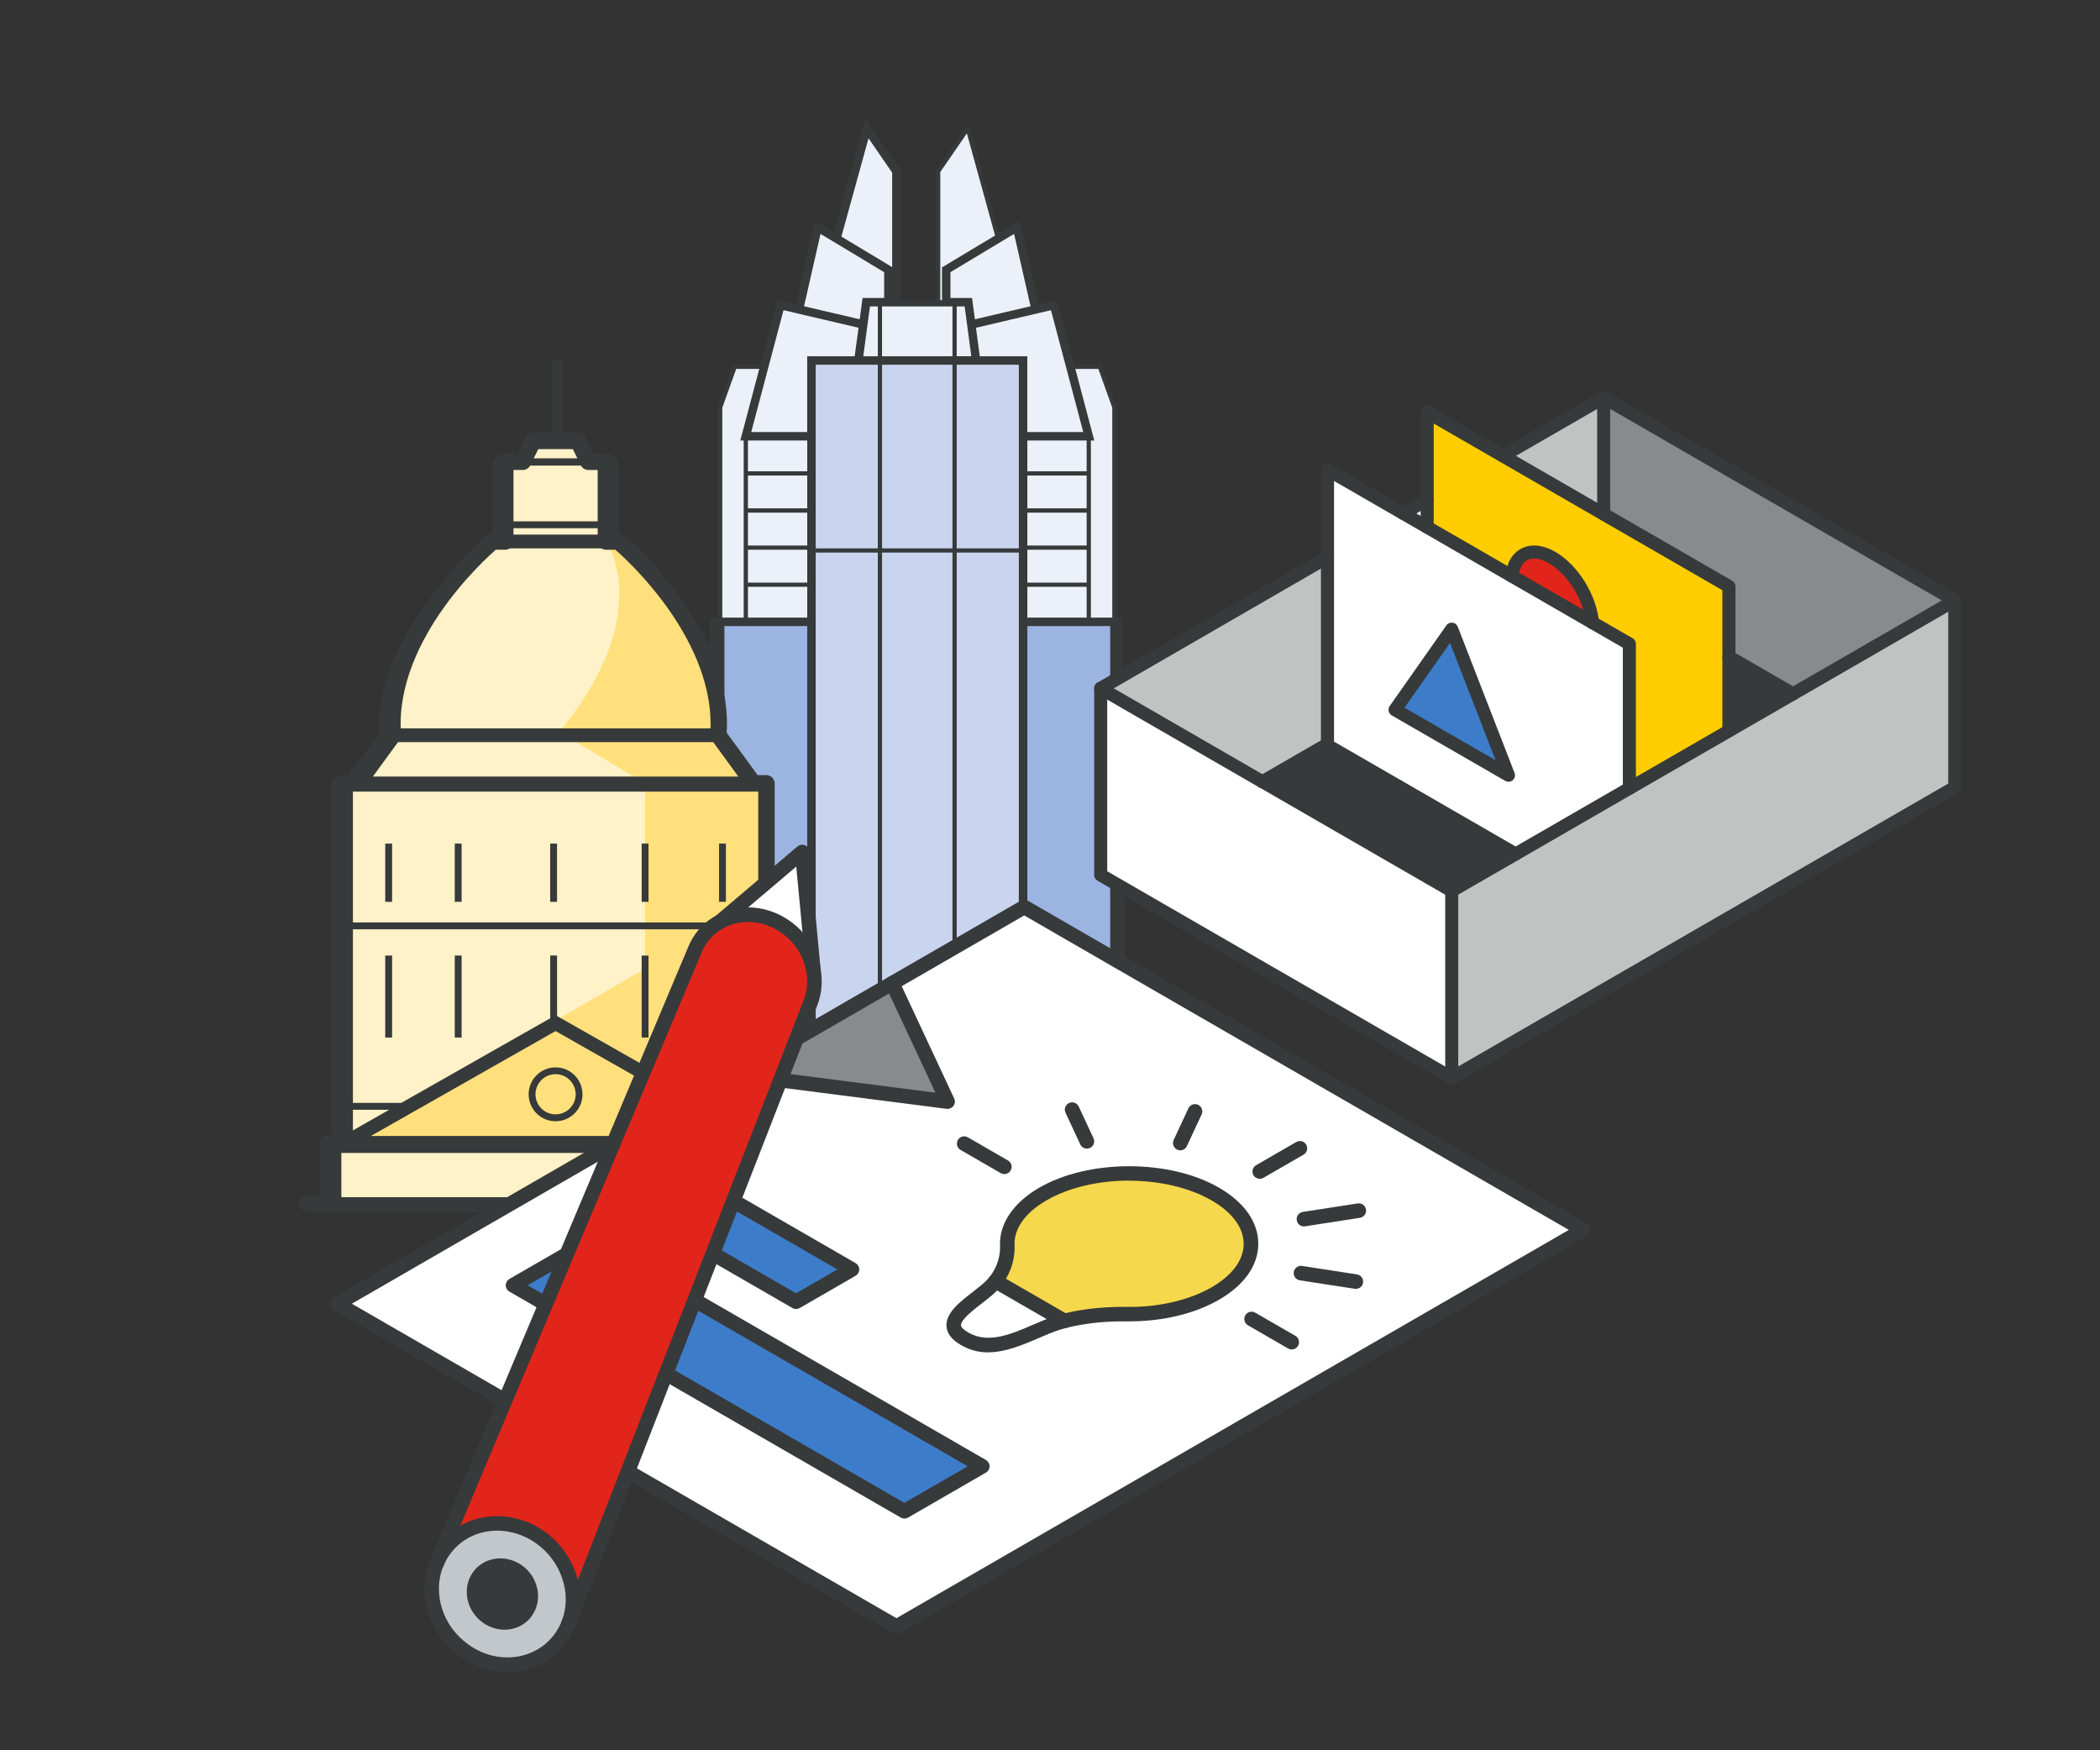 <?xml version="1.0" encoding="UTF-8"?>
<svg id="Print_Design" xmlns="http://www.w3.org/2000/svg" version="1.1" viewBox="0 0 432 360">
  <rect x="0" y="0" width="432" height="360" fill="#333333" stroke="none"/>
  <!-- Generator: Adobe Illustrator 29.6.1, SVG Export Plug-In . SVG Version: 2.1.1 Build 9)  -->
  <defs>
    <style>
      .st0 {
        fill: #fff1c8;
      }

      .st1 {
        fill: #3d7cc9;
      }

      .st2 {
        fill: #c2c7cc;
      }

      .st3 {
        fill: #ffe07c;
      }

      .st4 {
        fill: #c1c3c3;
      }

      .st5 {
        fill: #f6d84c;
      }

      .st6 {
        fill: #fff;
      }

      .st7 {
        fill: #c9d5ef;
      }

      .st8 {
        fill: #ecf0f9;
      }

      .st9 {
        fill: #373a3a;
      }

      .st10 {
        fill: #ffcd00;
      }

      .st11 {
        fill: #e1251b;
      }

      .st12 {
        fill: #888b8d;
      }

      .st13 {
        fill: #9cb4e2;
      }
    </style>
  </defs>
  <g>
    <polygon class="st8" points="229.25 128.69 229.25 83.77 226.26 75.45 220.19 75.45 223.98 89.73 216.83 62.76 213.04 63.64 209.19 46.75 205.32 49.07 199.07 26.41 192.99 35.24 192.99 62.16 184.4 62.16 184.4 35.24 178.33 26.41 172.07 49.07 168.21 46.75 164.35 63.65 160.57 62.76 153.42 89.73 157.2 75.45 151.14 75.45 148.15 83.77 148.15 128.69 229.25 128.69"/>
    <rect class="st7" x="166.93" y="74.15" width="43.54" height="186.22"/>
    <rect class="st13" x="148.15" y="127.9" width="18.78" height="131.57"/>
    <g>
      <rect class="st13" x="210.47" y="127.9" width="18.78" height="131.57"/>
      <path class="st9" d="M230.87,127.29c-.29-.32-.79-.25-1.18-.26v-43.34l-3.12-8.69h-5.59l-3.52-13.29-3.76.88-3.92-17.22-4.3,2.59-6.23-22.58-6.68,9.72v26.62h-7.28v-26.75l-7.29-10.6-6.45,23.36-3.92-2.35-3.92,17.22-3.76-.88-3.52,13.29h-5.59c-.19.48-2.96,8.26-3.12,8.69,0,0,0,43.34,0,43.34-.25-.02-1.74.3-1.74.3,0,0,2.6,131.38,1.3,133.05h82.84v-.05c2.66-.42.51-131.75.76-133.04ZM153.86,97.8h12.2v6.76h-12.2v-6.76ZM153.86,105.44h12.2v6.76h-12.2v-6.76ZM153.86,113.07h12.2v6.76h-12.2v-6.76ZM166.06,90.6v6.33h-12.2v-6.33h12.2ZM153.86,120.7h12.2v6.33h-12.2v-6.33ZM167.8,90.6v-15.58h12.78v37.77h-12.78v-22.19ZM181.45,75.02h14.49v37.77h-14.49v-37.77ZM196.81,75.02h12.78v15.58h0v22.19h-12.78v-37.77ZM223.54,119.83h-12.2v-6.76h12.2v6.76ZM223.54,112.2h-12.2v-6.76h12.2v6.76ZM223.54,104.56h-12.2v-6.76h12.2v6.76ZM211.34,127.03v-6.33h12.2v6.33h-12.2ZM223.54,96.93h-12.2v-6.33h12.2v6.33ZM198.44,63.03l.41,3.04h0s.23,1.69.23,1.73h0l.73,5.47h-3v-10.25h1.62ZM177.59,73.28l.96-7.21h0s.41-3.04.41-3.04h1.62v10.25h-3ZM149.02,258.6v-129.83h17.04v129.83h-17.04ZM167.8,128.78v-15.12h12.78v144.95h-12.78v-129.83ZM181.45,113.66h14.49v144.95h-14.49V113.66ZM196.81,113.66h12.78v144.95h-12.78V113.66ZM211.34,258.6v-129.83h17.04v129.83h-17.04ZM225.95,75.88l2.86,7.97v43.18h-4.4v-36.43h.7l-.29-1.09-3.61-13.63h4.74ZM216.2,63.8l6.64,25.06h-11.51v-15.58h-9.77l-.79-5.87,13.3-3.11h0s2.12-.5,2.12-.5ZM212,62.99c-2.2.52-9.37,2.19-11.45,2.68l-.59-4.38h-4.44v-5.31l13.09-7.87,3.39,14.88ZM193.43,35.38l5.47-7.95,5.8,21.01-10.92,6.56v6.73h-.35v-26.35ZM195.94,63.03v10.25h-14.49v-10.25h14.49ZM178.67,28.44l4.86,7.07v19.43l-10.44-6.28,5.58-20.22ZM168.79,48.11l13.09,7.87v5.31s-4.44,0-4.44,0l-.59,4.38c-2-.47-9.32-2.18-11.45-2.68l3.39-14.88ZM161.19,63.8c3.83.9,11.62,2.72,15.42,3.61l-.79,5.87h-9.77v15.58h-11.51l6.64-25.06ZM151.45,75.88h4.74l-3.9,14.72h.7v36.43h-4.4v-43.18l2.86-7.97Z"/>
    </g>
  </g>
  <g>
    <g>
      <path class="st0" d="M160.05,247.66v-12.6h-2.38v-73.92h-2.66l-7.23-9.91c1.61-21.55-20.57-39.86-20.57-39.86h-2.57v-16.4h-3.64l-2.09-4.29h-9.25l-2.09,4.29h-3.64v16.4h-2.57s-22.18,18.31-20.57,39.86l-7.23,9.91h-2.66v73.92h-2.38v12.6h91.52Z"/>
      <path class="st3" d="M157.67,235.06v-73.92h-2.66l-7.23-9.91c1.61-21.55-20.57-39.86-20.57-39.86h-2.57s10.55,14.69-9.56,39.15l17.62,10.61v38.09l-61.8,35.83h86.76Z"/>
    </g>
    <g>
      <path class="st9" d="M161.25,233.86c-.32-.32-.75-.5-1.2-.5h-.69v-72.23c0-.45-.18-.88-.5-1.2-.31-.31-.75-.5-1.2-.5h-1.8l-6.36-8.72c.03-.58.05-1.17.05-1.75-.02-10.86-5.4-20.54-10.67-27.53,0,0-5.79-7.19-7.93-9.25-1.35-1.3-3.63-2.52-3.63-2.52v-12.88c0-.45.05-1.51-.6-2.44-.32-.45-.91-1.08-2.09-1.08h-2.58l-1.63-3.34c-.28-.58-.87-.95-1.52-.95h-3.03v-14.82h-2.3v14.82h-3.92c-.65,0-1.24.37-1.52.95l-1.63,3.34h-2.58c-.45,0-1.39.15-2.02.85-.38.42-.67,1.39-.67,1.84v13.71h.12c-.39,0-.78.14-1.08.39-.06.05-5.31,4.39-10.6,11.38-5.27,6.99-11.65,16.67-11.67,27.53,0,.58.02,1.16.05,1.75l-6.36,8.71h-.8s-1.19-.08-1.95.48c-.36.27-.74.77-.74,1.21v72.23h-.69c-.45,0-.88.18-1.2.5-.32.31-.5.75-.5,1.2v10.91h-1.91c-2.3.01-2.3,1.25-2.3,1.8,0,1.47,1.99,1.58,1.99,1.58h95.5c.28.18.6,0,.93,0,0,0,1.69.18,1.69-3.39v-10.91c0-.45-.18-.88-.5-1.2ZM82.41,148.98c-.02-9.7,4.93-18.82,9.98-25.49,2.52-3.34,5.05-6.05,6.94-7.93.95-.94,1.73-1.66,2.28-2.15.15-.13.27-.24.38-.34h1.95c.33,0,.66-.1.93-.28h18.84c.27.18.6.28.93.28h1.95c1.45,1.27,6.14,5.57,10.55,11.7,4.71,6.54,9.05,15.12,9.04,24.21,0,.28-.02.56-.03.84h-63.71c0-.28-.03-.56-.03-.84ZM107.57,96.66c.62,0,1.19-.35,1.48-.89h10.47c.29.55.86.89,1.48.89h1.95v10.57s-17.32,0-17.32,0v-10.57h1.95ZM122.95,108.64v1.32s-8.66,0-8.66,0h-8.66v-1.32h17.32ZM109.8,94.27l.92-1.89h7.13l.92,1.89h-8.98ZM146.72,152.64l5.17,7.09h-75.19l5.17-7.09h64.86ZM155.98,162.82v26.91h-83.38v-26.91h83.38ZM155.98,191.14v35.7h-9.94l-31.44-17.86v-12.45h-1.41v12.91l-30.64,17.4h-9.95v-35.7h83.38ZM114.29,212.07l38,21.58h-76l38-21.58ZM72.6,232.5v-4.24h7.46l-7.46,4.24ZM155.98,232.5l-7.46-4.24h7.46v4.24ZM70.22,237.14h88.14v9.1h-88.14v-9.1Z"/>
      <rect class="st9" x="93.55" y="173.51" width="1.41" height="11.98"/>
      <rect class="st9" x="132" y="173.51" width="1.41" height="11.98"/>
      <rect class="st9" x="113.18" y="173.51" width="1.41" height="11.98"/>
      <rect class="st9" x="79.25" y="173.51" width="1.41" height="11.98"/>
      <rect class="st9" x="147.92" y="173.51" width="1.41" height="11.98"/>
      <rect class="st9" x="93.55" y="196.54" width="1.41" height="16.86"/>
      <rect class="st9" x="132" y="196.54" width="1.41" height="16.86"/>
      <rect class="st9" x="79.25" y="196.54" width="1.41" height="16.86"/>
      <rect class="st9" x="147.92" y="196.54" width="1.41" height="16.86"/>
      <path class="st9" d="M114.29,230.62c3.06,0,5.54-2.48,5.54-5.54s-2.48-5.54-5.54-5.54c-3.06,0-5.54,2.48-5.54,5.54,0,3.06,2.48,5.54,5.54,5.54ZM114.29,220.94c2.28,0,4.13,1.85,4.13,4.13h0c0,2.28-1.85,4.13-4.13,4.13-2.28,0-4.13-1.85-4.13-4.13,0-2.28,1.85-4.13,4.13-4.13Z"/>
    </g>
  </g>
  <g>
    <g>
      <path class="st4" d="M402.13,123.51v38.43l-103.49,59.74v-38.43c.07-.03,103.31-59.64,103.49-59.74Z"/>
      <path class="st12" d="M329.9,81.79l72.23,41.71c-.18.1-14.95,8.62-33.28,19.21l-13.19-7.62v-14.49l-25.76-14.88v-23.94Z"/>
      <polygon class="st9" points="355.66 135.1 368.85 142.72 355.67 150.32 355.66 150.31 355.66 135.1"/>
      <polygon class="st4" points="329.9 81.79 329.9 105.74 309.17 93.77 329.9 81.79"/>
      <path class="st10" d="M294.53,85.32c.54.3,57.81,33.38,61.14,35.3v29.7h.01s-20.49,11.84-20.49,11.84h-.01v-29.71l-41.59-24.01v-23.66s.09.04.14.08c0,0,.01,0,.02.01.01.01.02.01.02.02,0,0,.01,0,.02.01l.73.42Z"/>
      <path class="st11" d="M319.3,114.67c4.3,2.48,7.85,8.3,8.28,13.38l-16.55-9.54c.43-4.59,3.97-6.32,8.27-3.84Z"/>
      <path class="st9" d="M311.77,175.65h0c-7.95,4.6-13.07,7.56-13.14,7.59l-38.93-22.47,13.38-7.73v.27l38.69,22.34Z"/>
      <path class="st6" d="M288.71,105.61l38.88,22.45h0s7.59,4.39,7.59,4.39v29.7h.01s-23.41,13.52-23.41,13.52h0s-38.69-22.35-38.69-22.35v-56.71s.1.04.14.08c.01,0,.03.02.03.02v.02s.02-.01.02-.01h.01s15.41,8.89,15.41,8.89Z"/>
      <polygon class="st1" points="298.64 129.39 310.31 159.45 286.98 145.99 298.64 129.39"/>
      <polygon class="st6" points="298.64 183.25 298.64 221.68 226.43 179.98 226.43 141.57 259.7 160.78 259.71 160.78 298.64 183.25"/>
      <polygon class="st6" points="293.58 102.78 293.58 108.43 288.71 105.61 293.58 102.78"/>
      <polygon class="st4" points="273.09 114.61 273.09 153.05 259.71 160.78 259.7 160.78 226.43 141.57 273.09 114.61"/>
    </g>
    <g>
      <path class="st9" d="M288.69,106.96c-.46,0-.92-.24-1.16-.67-.37-.64-.15-1.46.49-1.84l4.9-2.84c.64-.37,1.47-.15,1.84.49.37.64.15,1.46-.49,1.84l-4.9,2.84c-.21.12-.44.18-.67.18Z"/>
      <path class="st9" d="M259.69,162.12c-.23,0-.46-.06-.67-.18l-33.27-19.21c-.42-.24-.67-.68-.67-1.16s.26-.92.67-1.16l46.66-26.96c.64-.37,1.46-.15,1.84.49.37.64.15,1.46-.49,1.84l-44.64,25.8,31.25,18.05c.64.37.86,1.19.49,1.84-.25.43-.7.67-1.17.67Z"/>
      <path class="st9" d="M298.64,184.59c-.23,0-.46-.06-.67-.18l-38.93-22.47c-.64-.37-.86-1.19-.49-1.84.37-.64,1.19-.86,1.84-.49l38.26,22.08,100.8-58.19-69.54-40.16-20.06,11.58c-.64.37-1.46.15-1.84-.49-.37-.64-.15-1.46.49-1.84l20.73-11.97c.42-.24.93-.24,1.34,0l72.23,41.71c.42.24.67.68.67,1.17,0,.48-.26.93-.68,1.17-.21.12-103.49,59.74-103.55,59.77-.19.09-.4.14-.6.14Z"/>
      <path class="st9" d="M298.64,223.02c-.74,0-1.34-.6-1.34-1.34v-38.43c0-.74.6-1.34,1.34-1.34s1.34.6,1.34,1.34v38.43c0,.74-.6,1.34-1.34,1.34Z"/>
      <path class="st9" d="M298.64,223.02c-.23,0-.46-.06-.67-.18l-72.21-41.7c-.42-.24-.67-.68-.67-1.16v-38.41c0-.74.6-1.34,1.34-1.34s1.34.6,1.34,1.34v37.63l70.86,40.93,102.15-58.96v-37.66c0-.74.6-1.34,1.34-1.34s1.34.61,1.34,1.35v38.43c0,.48-.26.92-.67,1.16l-103.49,59.74c-.21.12-.44.18-.67.18Z"/>
      <path class="st9" d="M259.71,162.12c-.74,0-1.35-.6-1.35-1.34,0-.54.32-1.01.77-1.22l13.28-7.67c.64-.37,1.46-.15,1.84.49.37.64.15,1.46-.49,1.84l-13.38,7.73c-.2.12-.44.18-.67.18Z"/>
      <path class="st9" d="M329.9,107.08c-.74,0-1.34-.6-1.34-1.34v-23.94c0-.74.6-1.34,1.34-1.34s1.34.6,1.34,1.34v23.94c0,.74-.6,1.34-1.34,1.34Z"/>
      <path class="st9" d="M335.18,163.48c-.74,0-1.34-.6-1.34-1.34v-28.92l-6.92-3.99c-.64-.37-.86-1.19-.49-1.84.37-.64,1.19-.86,1.84-.49l7.59,4.38c.42.24.67.68.67,1.16v29.7c0,.74-.6,1.34-1.34,1.34Z"/>
      <path class="st9" d="M327.58,129.4c-.23,0-.46-.06-.67-.18-2.47-1.42-53.22-30.72-53.53-30.9-.65-.36-.88-1.18-.51-1.83.36-.65,1.18-.88,1.83-.51.32.18,51.08,29.49,53.55,30.91.64.37.86,1.19.49,1.84-.25.43-.7.68-1.17.68Z"/>
      <path class="st9" d="M311.77,177c-.23,0-.46-.06-.67-.18l-38.69-22.34c-.42-.24-.67-.68-.67-1.16v-56.71c0-.47.24-.9.64-1.14.4-.24.89-.27,1.31-.06.06.03.17.08.29.16.1.06.19.13.27.21.44.45.49,1.14.18,1.65v55.11l38.02,21.95c.64.37.86,1.19.49,1.84-.25.43-.7.67-1.17.67Z"/>
      <path class="st9" d="M355.66,151.66c-.74,0-1.34-.6-1.34-1.34v-28.92c-1.96-1.13-59.9-34.59-60.44-34.9-.65-.36-.88-1.18-.52-1.83.36-.65,1.17-.88,1.82-.53.36.2,60.16,34.73,61.16,35.31.42.24.67.68.67,1.16v29.7c0,.74-.6,1.34-1.34,1.34Z"/>
      <path class="st9" d="M293.79,86.24c-.74,0-1.37-.6-1.37-1.34h0c0-.75.6-1.36,1.34-1.36.36,0,.72.15.97.4.38.38.5.96.29,1.46-.21.5-.7.83-1.24.83ZM293.77,84.92l-.93.93.93-.93Z"/>
      <path class="st9" d="M293.58,109.78c-.74,0-1.34-.6-1.34-1.34v-23.66c0-.47.24-.9.64-1.14.4-.25.89-.27,1.31-.06.06.03.12.06.19.1.07.04.13.08.2.13.34.25.55.66.55,1.09,0,.25-.07.49-.19.69v22.86c0,.74-.6,1.34-1.34,1.34Z"/>
      <path class="st9" d="M310.31,160.79c-.23,0-.46-.06-.67-.18l-23.33-13.46c-.33-.19-.56-.51-.64-.87-.08-.37,0-.75.21-1.06l11.66-16.59c.28-.41.77-.62,1.26-.56.49.06.91.39,1.09.85l11.67,30.05c.21.53.05,1.14-.38,1.51-.25.21-.56.32-.88.32ZM288.92,145.56l18.75,10.82-9.38-24.15-9.37,13.34Z"/>
      <path class="st9" d="M327.58,129.4c-.72,0-1.31-.56-1.34-1.27-.41-4.67-3.75-10.06-7.61-12.29-1.73-1-3.3-1.22-4.43-.64-1.02.53-1.67,1.75-1.83,3.44-.07.74-.73,1.29-1.46,1.21-.74-.07-1.28-.73-1.21-1.46.25-2.63,1.41-4.61,3.28-5.57,1.97-1.02,4.46-.77,7,.7,4.63,2.67,8.48,8.88,8.95,14.43,0,.04,0,.08,0,.11,0,.74-.6,1.35-1.34,1.35Z"/>
      <path class="st9" d="M368.85,144.06c-.23,0-.46-.06-.67-.18l-13.19-7.62c-.64-.37-.86-1.19-.49-1.84.37-.64,1.19-.86,1.84-.49l13.19,7.62c.64.37.86,1.19.49,1.84-.25.43-.7.67-1.17.67Z"/>
    </g>
  </g>
  <g>
    <g>
      <g>
        <path class="st6" d="M325.73,252.97l-141.32,81.59-115.03-66.41,81.73-47.19,43.83,5.62-11.38-24.35,27.14-15.67,115.03,66.41ZM186.05,310.84l16.02-9.25-80.51-46.48-16.02,9.25,80.51,46.48ZM231.74,270.29c6.59.09,13.24-1.33,18.27-4.24,9.79-5.65,9.79-14.81,0-20.47-9.79-5.65-25.67-5.66-35.46,0-5.03,2.9-7.49,6.74-7.34,10.55.13,3.51-1.36,6.01-2.42,7.38-.2.25-.38.47-.54.64-3.06,3.39-12.21,7.53-5.88,11.17l.13.07c6.33,3.66,13.44-1.61,19.35-3.39.3-.09.68-.2,1.12-.31,2.36-.62,6.69-1.48,12.76-1.4ZM163.76,267.74l11.5-6.64-32.04-18.5-11.5,6.64,32.04,18.5Z"/>
        <polygon class="st1" points="202.07 301.59 186.05 310.84 105.54 264.36 121.56 255.11 202.07 301.59"/>
        <path class="st5" d="M250.01,266.05c-5.03,2.9-11.68,4.32-18.27,4.24-6.07-.07-10.41.79-12.76,1.4l-14.18-8.18c1.05-1.37,2.54-3.87,2.42-7.38-.15-3.81,2.31-7.64,7.34-10.55,9.79-5.65,25.67-5.65,35.46,0,9.79,5.65,9.79,14.81,0,20.47Z"/>
        <path class="st6" d="M204.8,263.5l14.18,8.18c-.44.11-.82.22-1.12.31-5.91,1.78-13.02,7.05-19.35,3.39l-.13-.07c-6.33-3.64,2.83-7.78,5.88-11.17.16-.17.34-.39.54-.64Z"/>
        <polygon class="st1" points="175.26 261.1 163.76 267.74 131.72 249.24 143.22 242.6 175.26 261.1"/>
        <polygon class="st12" points="194.95 226.58 151.12 220.96 183.56 202.23 194.95 226.58"/>
      </g>
      <g>
        <path class="st9" d="M184.41,336.06c-.26,0-.52-.07-.75-.2l-115.03-66.41c-.46-.27-.75-.76-.75-1.3s.29-1.03.75-1.3l141.32-81.59c.46-.27,1.04-.27,1.5,0l115.03,66.41c.46.27.75.76.75,1.3s-.29,1.03-.75,1.3l-141.32,81.59c-.23.13-.49.2-.75.2ZM72.38,268.15l112.03,64.68,138.32-79.86-112.03-64.68-138.32,79.86Z"/>
        <path class="st9" d="M186.05,312.34c-.26,0-.52-.07-.75-.2l-80.51-46.48c-.46-.27-.75-.76-.75-1.3s.29-1.03.75-1.3l16.02-9.25c.46-.27,1.04-.27,1.5,0l80.51,46.48c.46.27.75.76.75,1.3s-.29,1.03-.75,1.3l-16.02,9.25c-.23.13-.49.2-.75.2ZM108.54,264.36l77.51,44.75,13.02-7.52-77.51-44.75-13.02,7.52Z"/>
        <path class="st9" d="M163.76,269.24c-.26,0-.52-.07-.75-.2l-32.04-18.5c-.46-.27-.75-.76-.75-1.3s.29-1.03.75-1.3l11.5-6.64c.46-.27,1.04-.27,1.5,0l32.04,18.5c.46.27.75.76.75,1.3s-.29,1.03-.75,1.3l-11.5,6.64c-.23.13-.49.2-.75.2ZM134.72,249.24l29.04,16.77,8.5-4.91-29.04-16.77-8.5,4.91Z"/>
        <path class="st9" d="M203.31,278.16c-1.86,0-3.72-.41-5.55-1.47l-.13-.07c-1.84-1.06-2.82-2.34-2.92-3.82-.19-2.74,2.67-4.95,5.44-7.1,1.19-.92,2.3-1.79,3-2.56.14-.15.29-.34.47-.56,1.02-1.31,2.21-3.48,2.1-6.4-.18-4.49,2.77-8.83,8.08-11.9,10.19-5.88,26.77-5.88,36.96,0,5.22,3.01,8.09,7.11,8.09,11.53s-2.87,8.52-8.09,11.53c-5.12,2.95-11.89,4.53-19.04,4.44-5.69-.06-9.86.7-12.37,1.35h0c-.42.11-.78.21-1.06.29-1.44.43-2.97,1.09-4.6,1.79-3.26,1.4-6.81,2.93-10.38,2.93ZM232.27,242.83c-6.15,0-12.29,1.35-16.97,4.05-4.38,2.53-6.72,5.79-6.59,9.19.14,3.83-1.41,6.66-2.73,8.36-.22.29-.43.53-.61.73-.87.97-2.1,1.91-3.39,2.92-1.74,1.35-4.37,3.38-4.29,4.52.03.4.55.92,1.43,1.42l.13.08c4.05,2.34,8.73.33,13.25-1.62,1.71-.74,3.32-1.43,4.92-1.91.31-.09.71-.21,1.17-.32,2.68-.7,7.14-1.52,13.16-1.45,6.53.12,12.91-1.38,17.5-4.03,4.25-2.46,6.59-5.63,6.59-8.93s-2.34-6.48-6.59-8.93c-4.68-2.7-10.84-4.06-16.99-4.06ZM218.97,271.69h0Z"/>
        <path class="st9" d="M218.97,273.19c-.25,0-.51-.06-.75-.2l-14.18-8.18c-.72-.41-.96-1.33-.55-2.05.41-.72,1.33-.96,2.05-.55l14.18,8.18c.72.41.96,1.33.55,2.05-.28.48-.78.75-1.3.75Z"/>
        <path class="st9" d="M206.61,241.49c-.25,0-.51-.06-.75-.2l-8.26-4.77c-.72-.41-.96-1.33-.55-2.05.41-.72,1.33-.96,2.05-.55l8.26,4.77c.72.41.96,1.33.55,2.05-.28.48-.78.75-1.3.75Z"/>
        <path class="st9" d="M223.59,236.25c-.56,0-1.11-.32-1.36-.87l-3.04-6.52c-.35-.75-.03-1.64.73-1.99.75-.35,1.64-.03,1.99.73l3.04,6.52c.35.75.03,1.64-.73,1.99-.21.1-.42.14-.63.14Z"/>
        <path class="st9" d="M242.8,236.6c-.21,0-.43-.04-.63-.14-.75-.35-1.08-1.24-.73-1.99l3.03-6.51c.35-.75,1.24-1.07,1.99-.73.75.35,1.08,1.24.73,1.99l-3.03,6.51c-.25.55-.8.87-1.36.87Z"/>
        <path class="st9" d="M259.15,242.46c-.52,0-1.02-.27-1.3-.75-.41-.72-.17-1.63.55-2.05l8.26-4.77c.72-.42,1.64-.17,2.05.55.41.72.17,1.63-.55,2.05l-8.26,4.77c-.24.14-.49.2-.75.2Z"/>
        <path class="st9" d="M268.24,252.25c-.73,0-1.37-.53-1.48-1.27-.13-.82.43-1.58,1.25-1.71l11.28-1.75c.82-.12,1.59.43,1.71,1.25.13.82-.43,1.58-1.25,1.71l-11.28,1.75c-.08.01-.16.02-.23.02Z"/>
        <path class="st9" d="M278.92,265.1c-.08,0-.15,0-.23-.02l-11.29-1.74c-.82-.13-1.38-.89-1.25-1.71.13-.82.89-1.38,1.71-1.25l11.29,1.74c.82.13,1.38.89,1.25,1.71-.11.74-.75,1.27-1.48,1.27Z"/>
        <path class="st9" d="M265.73,277.56c-.25,0-.51-.06-.75-.2l-8.26-4.77c-.72-.41-.96-1.33-.55-2.05.41-.72,1.33-.96,2.05-.55l8.26,4.77c.72.41.96,1.33.55,2.05-.28.48-.78.75-1.3.75Z"/>
        <path class="st9" d="M194.95,228.08c-.06,0-.13,0-.19-.01l-43.83-5.62c-.82-.11-1.4-.86-1.3-1.68.11-.82.85-1.4,1.68-1.3l41.12,5.27-10.23-21.88c-.35-.75-.03-1.64.72-1.99.75-.35,1.64-.03,1.99.72l11.38,24.35c.23.5.18,1.08-.15,1.52-.28.39-.74.62-1.21.62Z"/>
      </g>
    </g>
    <g>
      <g>
        <path class="st11" d="M167.28,199.22c.48,2.35.32,4.78-.54,7l-49.72,127.61c2.29-6.1,0-13.48-5.88-17.64-6.79-4.79-15.76-3.44-20.07,3-.47.7-.85,1.43-1.17,2.18l53.12-126.15c.28-.67.63-1.32,1.04-1.95,1.08-1.62,2.48-2.86,4.08-3.71,4.02-2.17,9.25-1.91,13.49,1.08,3.04,2.14,4.97,5.28,5.64,8.57Z"/>
        <path class="st6" d="M165.02,175.23l2.27,23.99h-.01c-.67-3.3-2.61-6.44-5.64-8.57-4.24-2.99-9.47-3.25-13.49-1.08l16.88-14.33Z"/>
        <path class="st2" d="M111.14,316.19c5.87,4.15,8.17,11.54,5.88,17.64l-.06.15c-.35.88-.79,1.74-1.33,2.55-4.31,6.44-13.28,7.79-20.06,3-6.03-4.26-8.29-11.94-5.69-18.12l.02-.04c.32-.75.71-1.48,1.17-2.18,4.31-6.44,13.29-7.79,20.07-3ZM108.27,331.34c1.73-2.58.92-6.24-1.79-8.16-2.73-1.92-6.33-1.38-8.06,1.2-1.72,2.59-.91,6.25,1.81,8.16,2.73,1.92,6.33,1.38,8.05-1.2Z"/>
        <path class="st9" d="M106.48,323.18c2.72,1.92,3.53,5.58,1.79,8.16-1.72,2.59-5.33,3.13-8.05,1.2-2.72-1.91-3.53-5.57-1.81-8.16,1.73-2.58,5.33-3.12,8.06-1.2Z"/>
      </g>
      <g>
        <path class="st9" d="M104.43,343.9c-3.4,0-6.83-1.09-9.74-3.14-6.52-4.6-9.13-12.98-6.2-19.93.32-.76,1.2-1.12,1.96-.8.76.32,1.12,1.2.8,1.96-2.38,5.66-.21,12.52,5.17,16.31,3.1,2.19,6.76,3.04,10.3,2.38,3.17-.59,5.89-2.36,7.65-4.99.47-.71.87-1.47,1.18-2.27.3-.77,1.18-1.15,1.95-.85.77.3,1.15,1.17.85,1.94-.39,1-.89,1.96-1.48,2.84-2.21,3.31-5.62,5.54-9.6,6.27-.94.17-1.89.26-2.84.26Z"/>
        <path class="st9" d="M117.02,335.33c-.18,0-.35-.03-.53-.1-.78-.29-1.17-1.16-.88-1.93,2.08-5.54-.16-12.22-5.34-15.88-3.06-2.16-6.81-3.03-10.3-2.38-3.18.59-5.89,2.36-7.65,4.99-.39.58-.74,1.23-1.04,1.94-.33.76-1.21,1.11-1.97.79-.76-.33-1.11-1.21-.79-1.97.38-.87.81-1.69,1.3-2.42,2.21-3.31,5.62-5.54,9.6-6.27,4.28-.79,8.86.26,12.58,2.88,6.27,4.44,8.97,12.59,6.42,19.39-.23.6-.8.97-1.4.97Z"/>
        <path class="st9" d="M103.79,335.2c-1.55,0-3.11-.49-4.43-1.43-3.37-2.37-4.36-6.96-2.19-10.22,1.03-1.53,2.6-2.56,4.44-2.9,1.95-.37,4.05.11,5.74,1.3h0c3.38,2.39,4.35,6.98,2.18,10.23-1.01,1.52-2.58,2.56-4.42,2.9-.43.08-.87.12-1.31.12ZM102.94,323.53c-.26,0-.52.02-.79.07-1.03.19-1.92.77-2.49,1.62-1.27,1.92-.63,4.65,1.42,6.1,1.04.73,2.3,1.03,3.47.81,1.03-.19,1.91-.77,2.47-1.62,1.28-1.91.65-4.65-1.41-6.11-.82-.58-1.75-.88-2.68-.88Z"/>
        <path class="st9" d="M167.29,200.72c-.76,0-1.42-.58-1.49-1.36l-2-21.12-14.69,12.47c-.63.54-1.58.46-2.11-.17-.54-.63-.46-1.58.17-2.11l16.88-14.33c.43-.36,1.02-.46,1.54-.25.52.21.88.69.93,1.25l2.27,23.99c.08.82-.53,1.56-1.35,1.63-.05,0-.1,0-.14,0Z"/>
        <path class="st9" d="M116.96,335.48c-.18,0-.37-.03-.54-.1-.77-.3-1.15-1.17-.85-1.94l49.77-127.75c.74-1.91.9-4.04.47-6.16-.63-3.09-2.42-5.81-5.04-7.65-3.67-2.59-8.23-2.96-11.92-.99-1.45.78-2.64,1.86-3.55,3.22-.36.53-.66,1.1-.91,1.69l-53.14,126.19c-.32.76-1.2,1.12-1.96.8-.76-.32-1.12-1.2-.8-1.96l53.14-126.18c.32-.76.71-1.51,1.18-2.2,1.18-1.78,2.74-3.19,4.62-4.2,4.69-2.52,10.47-2.07,15.06,1.18,3.24,2.28,5.46,5.65,6.25,9.5.55,2.69.34,5.4-.61,7.85l-49.78,127.76c-.23.59-.8.95-1.4.95Z"/>
      </g>
    </g>
  </g>
</svg>